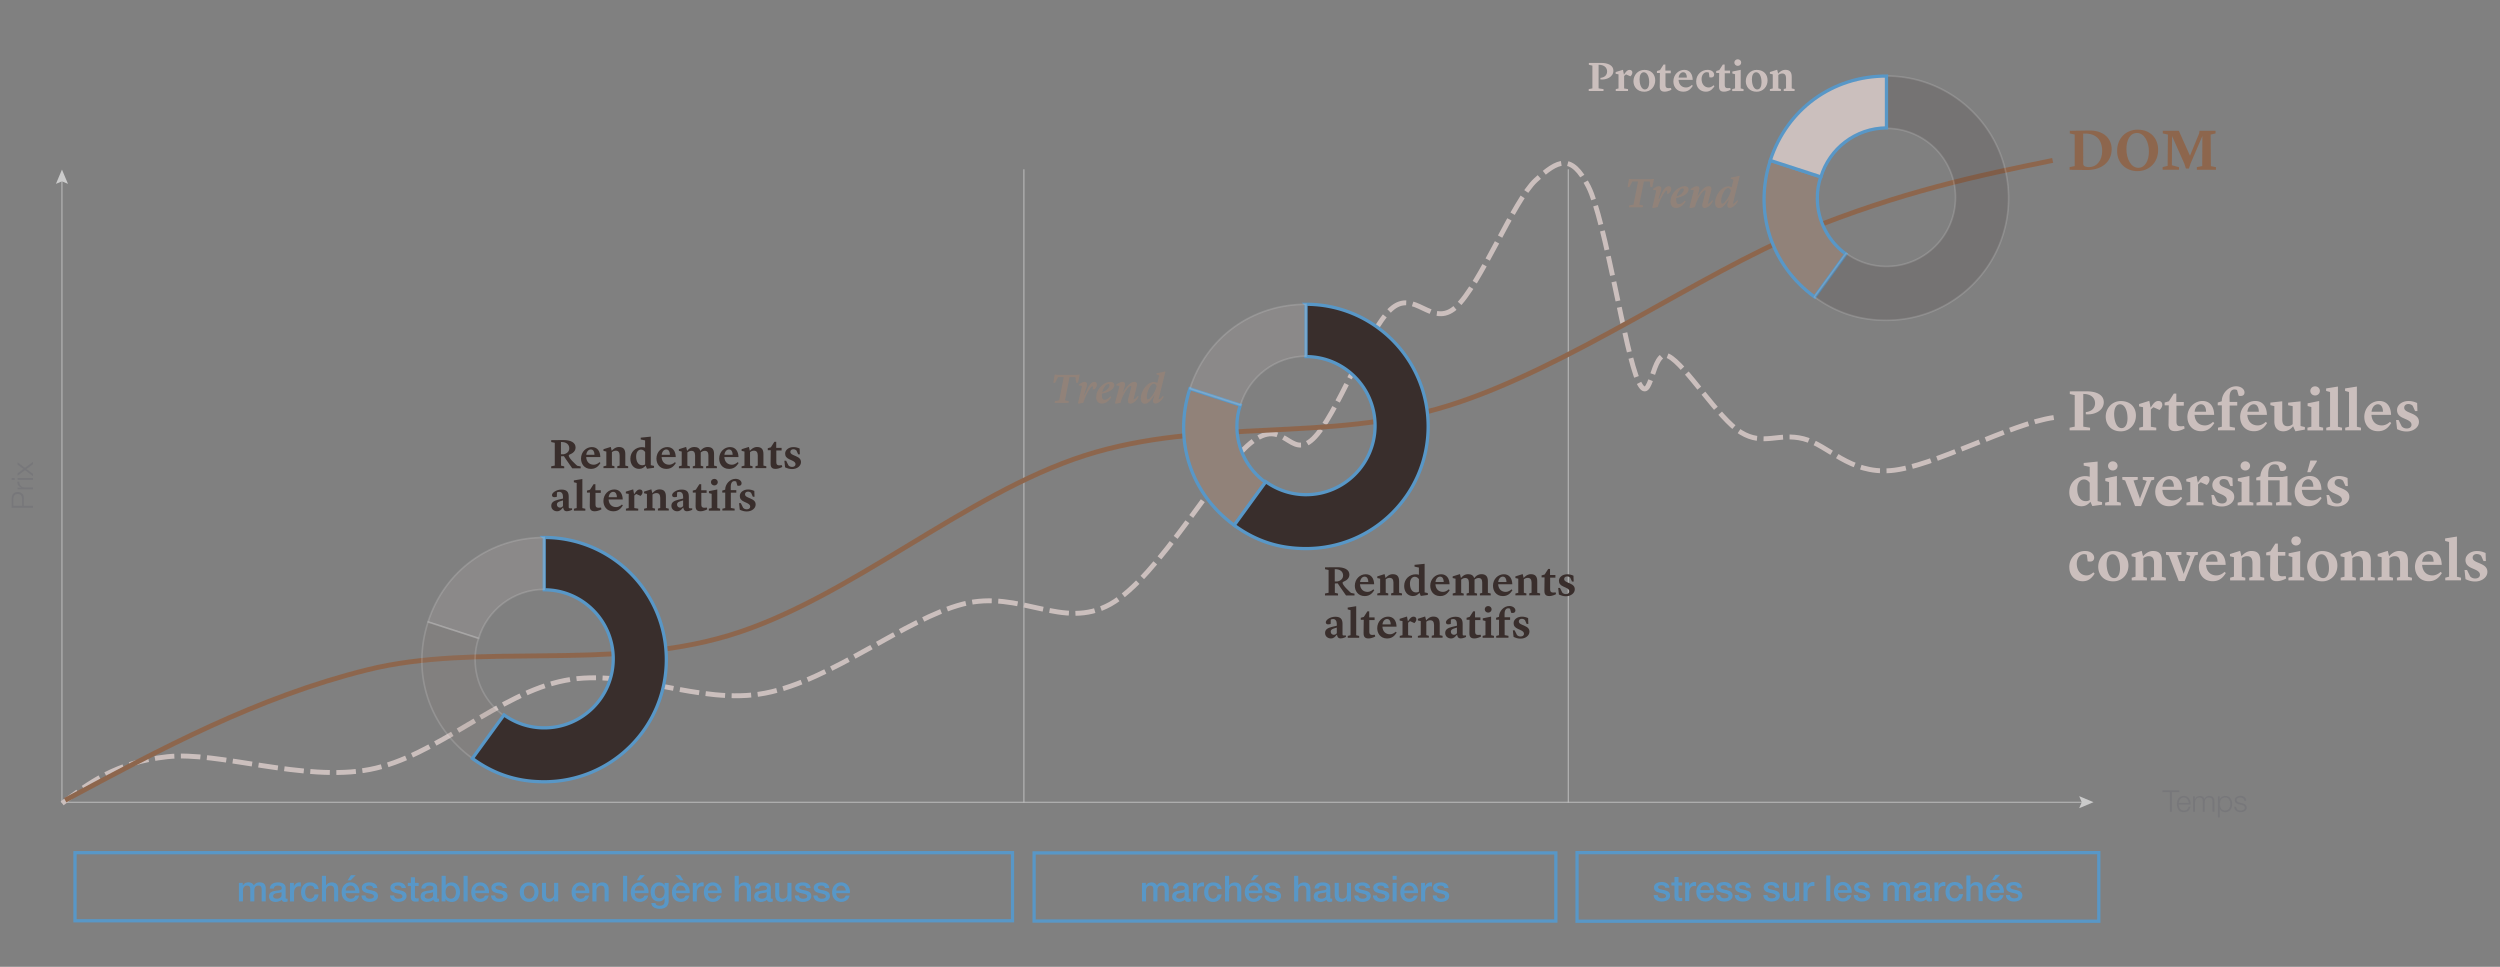 <svg xmlns="http://www.w3.org/2000/svg" id="FR" viewBox="0 0 766.66 296.48"><rect x="0" y="0" width="766.66" height="296.48" fill="#808080" stroke="none"/><defs><style>.cls-1,.cls-3,.cls-4,.cls-7{stroke-miterlimit:10}.cls-1,.cls-8{fill:#392e2c}.cls-1,.cls-3,.cls-7{stroke:#5897c7}.cls-9{fill:#77777a}.cls-10,.cls-7{fill:#918279}.cls-4{opacity:.15;stroke:#fff;stroke-width:.5px}.cls-12,.cls-3{fill:none}.cls-14,.cls-4{fill:#cbbfbd}.cls-12{stroke:#cbcbcb;stroke-linecap:round;stroke-linejoin:bevel;stroke-width:.25px}.cls-15{fill:#cbcbcb}.cls-16{fill:#5897c7}.cls-17{fill:#8d664d}</style></defs><g id="Desktop_copy_2" data-name="Desktop copy 2"><g id="Axes_copy_2" data-name="Axes copy 2"><g><path d="M73.25 270.75h1.19v.79h.03c.37-.56.85-.95 1.75-.95.69 0 1.34.3 1.59.95.42-.58.96-.95 1.78-.95 1.2 0 1.9.53 1.9 1.91v3.93h-1.25v-3.32c0-.9-.05-1.53-1.03-1.53-.85 0-1.21.56-1.21 1.52v3.33h-1.25v-3.65c0-.78-.24-1.2-1-1.2-.65 0-1.24.53-1.24 1.47v3.38h-1.25v-5.69ZM87.58 275.17c0 .31.07.43.3.43.08 0 .18 0 .31-.02v.87c-.19.07-.58.14-.79.14-.51 0-.87-.18-.97-.69-.5.48-1.3.69-1.97.69-1.02 0-1.95-.55-1.95-1.66 0-1.42 1.13-1.65 2.19-1.77.9-.17 1.71-.07 1.71-.8 0-.65-.67-.77-1.18-.77-.7 0-1.2.29-1.25.9h-1.25c.09-1.46 1.33-1.89 2.58-1.89 1.11 0 2.28.45 2.28 1.65v2.93Zm-1.25-1.59c-.39.25-.99.24-1.54.34-.54.09-1.02.29-1.02.95 0 .56.71.73 1.16.73.55 0 1.41-.29 1.41-1.08v-.94ZM88.93 270.75h1.18v1.1h.02c.14-.6.89-1.25 1.66-1.25.29 0 .36.02.47.03v1.21c-.18-.02-.36-.05-.54-.05-.86 0-1.54.69-1.54 1.95v2.71h-1.25v-5.69ZM96.45 272.65c-.1-.69-.61-1.07-1.3-1.07-.65 0-1.56.34-1.56 2.07 0 .95.42 1.95 1.51 1.95.73 0 1.23-.48 1.35-1.3h1.25c-.23 1.47-1.14 2.29-2.61 2.29-1.78 0-2.76-1.27-2.76-2.94s.94-3.06 2.81-3.06c1.32 0 2.44.66 2.56 2.06h-1.25ZM98.72 268.58h1.25v2.92h.02c.31-.52.96-.9 1.71-.9 1.23 0 2.01.66 2.01 1.94v3.91h-1.25v-3.58c-.02-.89-.37-1.28-1.11-1.28-.84 0-1.38.66-1.38 1.5v3.36h-1.25v-7.86ZM106.01 273.91c0 .89.48 1.68 1.53 1.68.73 0 1.17-.32 1.39-.95h1.19c-.28 1.24-1.33 1.94-2.57 1.94-1.78 0-2.78-1.24-2.78-2.99 0-1.62 1.06-3 2.75-3 1.79 0 2.89 1.62 2.68 3.32h-4.18Zm2.93-.82c-.04-.79-.58-1.51-1.43-1.51s-1.46.66-1.5 1.51h2.93Zm-1.34-4.7h1.49l-1.56 1.57h-.91l.99-1.57ZM112.1 274.61c.07.73.62.99 1.29.99.47 0 1.3-.1 1.26-.75-.03-.66-.95-.74-1.86-.95-.92-.2-1.83-.53-1.83-1.68 0-1.24 1.34-1.63 2.38-1.63 1.17 0 2.22.48 2.38 1.75h-1.31c-.11-.59-.61-.76-1.16-.76-.36 0-1.03.09-1.03.58 0 .62.92.7 1.85.91.91.21 1.84.54 1.84 1.66 0 1.35-1.36 1.85-2.54 1.85-1.43 0-2.5-.64-2.52-1.98h1.25ZM120.86 274.61c.07.73.62.99 1.29.99.47 0 1.3-.1 1.26-.75-.03-.66-.95-.74-1.86-.95-.92-.2-1.83-.53-1.83-1.68 0-1.24 1.34-1.63 2.38-1.63 1.17 0 2.22.48 2.38 1.75h-1.31c-.11-.59-.61-.76-1.16-.76-.36 0-1.03.09-1.03.58 0 .62.92.7 1.85.91.91.21 1.84.54 1.84 1.66 0 1.35-1.36 1.85-2.54 1.85-1.43 0-2.5-.64-2.52-1.98h1.25ZM125.05 270.75h.95v-1.71h1.25v1.71h1.13v.93h-1.13v3.04c0 .52.04.78.61.78.18 0 .35 0 .53-.04v.97c-.28.02-.54.07-.81.07-1.31 0-1.55-.51-1.57-1.45v-3.36h-.95v-.93ZM134.05 275.17c0 .31.07.43.3.43.08 0 .18 0 .31-.02v.87c-.19.07-.58.14-.79.14-.51 0-.87-.18-.97-.69-.5.48-1.3.69-1.97.69-1.02 0-1.95-.55-1.95-1.66 0-1.42 1.13-1.65 2.19-1.77.9-.17 1.71-.07 1.71-.8 0-.65-.67-.77-1.18-.77-.7 0-1.2.29-1.25.9h-1.25c.09-1.46 1.33-1.89 2.58-1.89 1.11 0 2.28.45 2.28 1.65v2.93Zm-1.25-1.59c-.39.25-.99.24-1.54.34-.54.09-1.02.29-1.02.95 0 .56.71.73 1.16.73.55 0 1.41-.29 1.41-1.08v-.94ZM135.44 268.58h1.25v2.9h.02c.34-.55 1.06-.89 1.69-.89 1.79 0 2.66 1.36 2.66 3.03 0 1.53-.77 2.97-2.45 2.97-.77 0-1.59-.19-1.97-.94h-.02v.78h-1.19v-7.86Zm2.8 3c-1.06 0-1.59.8-1.59 2.01 0 1.14.58 2 1.59 2 1.14 0 1.57-1.01 1.57-2s-.54-2.01-1.57-2.01ZM142.16 268.58h1.25v7.86h-1.25v-7.86ZM145.76 273.91c0 .89.48 1.68 1.53 1.68.73 0 1.17-.32 1.39-.95h1.19c-.28 1.24-1.33 1.94-2.58 1.94-1.78 0-2.78-1.24-2.78-2.99 0-1.62 1.06-3 2.75-3 1.79 0 2.89 1.62 2.68 3.32h-4.18Zm2.92-.82c-.04-.79-.58-1.51-1.43-1.51s-1.46.66-1.5 1.51h2.93ZM151.84 274.61c.07.73.62.99 1.29.99.47 0 1.3-.1 1.26-.75-.03-.66-.95-.74-1.86-.95-.92-.2-1.83-.53-1.83-1.68 0-1.24 1.34-1.63 2.38-1.63 1.17 0 2.22.48 2.38 1.75h-1.31c-.11-.59-.61-.76-1.16-.76-.36 0-1.03.09-1.03.58 0 .62.92.7 1.85.91.91.21 1.84.54 1.84 1.66 0 1.35-1.36 1.85-2.54 1.85-1.43 0-2.5-.64-2.52-1.98h1.25ZM159.4 273.58c0-1.74 1.04-2.99 2.87-2.99s2.87 1.25 2.87 2.99-1.04 3-2.87 3-2.87-1.25-2.87-3Zm4.49 0c0-.98-.5-2-1.62-2s-1.62 1.02-1.62 2 .5 2.01 1.62 2.01 1.62-1.02 1.62-2.01ZM171.18 276.43h-1.23v-.79h-.02c-.31.57-.99.95-1.62.95-1.49 0-2.12-.75-2.12-2.23v-3.61h1.25v3.49c0 1 .41 1.36 1.09 1.36 1.04 0 1.4-.67 1.4-1.55v-3.3h1.25v5.69ZM176.53 273.91c0 .89.48 1.68 1.53 1.68.73 0 1.17-.32 1.39-.95h1.19c-.28 1.24-1.33 1.94-2.57 1.94-1.78 0-2.78-1.24-2.78-2.99 0-1.62 1.06-3 2.75-3 1.79 0 2.89 1.62 2.68 3.32h-4.18Zm2.93-.82c-.04-.79-.58-1.51-1.43-1.51s-1.46.66-1.5 1.51h2.93ZM181.67 270.75h1.19v.84l.02.02a2.02 2.02 0 0 1 1.77-1.01c1.23 0 2.01.66 2.01 1.94v3.91h-1.25v-3.58c-.02-.89-.37-1.28-1.11-1.28-.84 0-1.38.66-1.38 1.5v3.36h-1.25v-5.69ZM191.08 268.58h1.25v7.86h-1.25v-7.86ZM194.67 273.91c0 .89.48 1.68 1.53 1.68.73 0 1.17-.32 1.39-.95h1.19c-.28 1.24-1.33 1.94-2.57 1.94-1.78 0-2.78-1.24-2.78-2.99 0-1.62 1.06-3 2.75-3 1.79 0 2.89 1.62 2.68 3.32h-4.18Zm2.93-.82c-.04-.79-.58-1.51-1.43-1.51s-1.46.66-1.5 1.51h2.93Zm-1.34-4.7h1.49l-1.56 1.57h-.91l.99-1.57ZM205.07 276.14c0 1.71-1 2.55-2.79 2.55-1.14 0-2.43-.44-2.54-1.77h1.25c.15.71.73.84 1.36.84 1.01 0 1.46-.52 1.46-1.45v-.87h-.02c-.35.63-1 1-1.71 1-1.8 0-2.55-1.36-2.55-2.99 0-1.53.96-2.85 2.57-2.85.72 0 1.36.3 1.68.94h.02v-.78h1.25v5.39Zm-1.26-2.68c0-.98-.44-1.88-1.53-1.88s-1.5 1.03-1.5 1.98.45 1.88 1.5 1.88c1.11 0 1.53-1.01 1.53-1.98ZM207.31 273.91c0 .89.48 1.68 1.53 1.68.73 0 1.17-.32 1.39-.95h1.19c-.28 1.24-1.33 1.94-2.57 1.94-1.78 0-2.78-1.24-2.78-2.99 0-1.62 1.06-3 2.75-3 1.79 0 2.89 1.62 2.68 3.32h-4.18Zm1.26-5.52 1 1.57h-.91l-1.56-1.57h1.47Zm1.67 4.7c-.04-.79-.58-1.51-1.43-1.51s-1.46.66-1.5 1.51h2.93ZM212.45 270.75h1.18v1.1h.02c.14-.6.89-1.25 1.66-1.25.29 0 .36.02.47.03v1.21c-.18-.02-.36-.05-.54-.05-.86 0-1.54.69-1.54 1.95v2.71h-1.25v-5.69ZM217.1 273.91c0 .89.48 1.68 1.53 1.68.73 0 1.17-.32 1.39-.95h1.19c-.28 1.24-1.33 1.94-2.57 1.94-1.78 0-2.78-1.24-2.78-2.99 0-1.62 1.06-3 2.75-3 1.79 0 2.89 1.62 2.68 3.32h-4.18Zm2.93-.82c-.04-.79-.58-1.51-1.43-1.51s-1.46.66-1.5 1.51h2.93ZM225.3 268.58h1.25v2.92h.02c.31-.52.96-.9 1.71-.9 1.23 0 2.01.66 2.01 1.94v3.91h-1.25v-3.58c-.02-.89-.37-1.28-1.11-1.28-.84 0-1.38.66-1.38 1.5v3.36h-1.25v-7.86ZM236.37 275.17c0 .31.07.43.3.43.08 0 .18 0 .31-.02v.87c-.19.07-.58.14-.79.14-.51 0-.87-.18-.97-.69-.5.48-1.3.69-1.97.69-1.02 0-1.95-.55-1.95-1.66 0-1.42 1.13-1.65 2.19-1.77.9-.17 1.71-.07 1.71-.8 0-.65-.67-.77-1.18-.77-.7 0-1.2.29-1.25.9h-1.25c.09-1.46 1.33-1.89 2.58-1.89 1.11 0 2.28.45 2.28 1.65v2.93Zm-1.25-1.59c-.39.25-.99.24-1.54.34-.54.09-1.02.29-1.02.95 0 .56.71.73 1.16.73.55 0 1.41-.29 1.41-1.08v-.94ZM242.72 276.43h-1.23v-.79h-.02c-.31.57-.99.95-1.62.95-1.49 0-2.12-.75-2.12-2.23v-3.61h1.25v3.49c0 1 .41 1.36 1.09 1.36 1.04 0 1.4-.67 1.4-1.55v-3.3h1.25v5.69ZM244.99 274.61c.07.73.62.99 1.29.99.47 0 1.3-.1 1.26-.75-.03-.66-.95-.74-1.86-.95-.92-.2-1.83-.53-1.83-1.68 0-1.24 1.34-1.63 2.38-1.63 1.17 0 2.22.48 2.38 1.75h-1.31c-.11-.59-.61-.76-1.16-.76-.36 0-1.03.09-1.03.58 0 .62.92.7 1.85.91.91.21 1.84.54 1.84 1.66 0 1.35-1.36 1.85-2.54 1.85-1.43 0-2.5-.64-2.52-1.98h1.25ZM250.7 274.61c.07.73.62.99 1.29.99.47 0 1.3-.1 1.26-.75-.03-.66-.95-.74-1.86-.95-.92-.2-1.83-.53-1.83-1.68 0-1.24 1.34-1.63 2.38-1.63 1.17 0 2.22.48 2.38 1.75h-1.31c-.11-.59-.61-.76-1.16-.76-.36 0-1.03.09-1.03.58 0 .62.92.7 1.85.91.91.21 1.84.54 1.84 1.66 0 1.35-1.36 1.85-2.54 1.85-1.43 0-2.5-.64-2.52-1.98h1.25ZM256.44 273.91c0 .89.48 1.68 1.53 1.68.73 0 1.17-.32 1.39-.95h1.19c-.28 1.24-1.33 1.94-2.58 1.94-1.78 0-2.78-1.24-2.78-2.99 0-1.62 1.06-3 2.75-3 1.79 0 2.89 1.62 2.68 3.32h-4.18Zm2.92-.82c-.04-.79-.58-1.51-1.43-1.51s-1.46.66-1.5 1.51h2.93Z" class="cls-16"/></g><g><path d="M3.58 155.71v-2.9c0-1.17.69-1.94 1.87-1.94s1.87.77 1.87 1.94v2.28h2.8v.62H3.58Zm3.2-.62v-2.14c0-.86-.44-1.46-1.34-1.46s-1.34.59-1.34 1.46v2.14h2.67ZM5.39 150.06v-.53H6.5v-.02c-.76-.29-1.21-.93-1.17-1.79h.58c-.05 1.04.71 1.76 1.69 1.76h2.52v.58H5.4ZM3.58 147.17v-.58h.92v.58h-.92Zm1.81 0v-.58h4.72v.58H5.39ZM7.66 144.19l-2.27 1.69v-.72l1.79-1.35-1.79-1.32v-.72l2.26 1.7 2.46-1.84v.73l-1.99 1.48 1.99 1.46v.71l-2.45-1.83Z" class="cls-9"/></g><g><path d="M19 54.98V246" class="cls-12"/><path d="M17.15 56.39 19 55.6l1.85.79L19 52l-1.85 4.39z" class="cls-15"/></g><g><path d="M639.02 246H19" class="cls-12"/><path d="m637.61 244.15.79 1.85-.79 1.85L642 246l-4.39-1.85z" class="cls-15"/></g><g><path d="M663.14 242.39h5.18v.53h-2.28v6.01h-.62v-6.01h-2.28v-.53ZM668.14 246.72c0 .84.45 1.86 1.56 1.86.84 0 1.3-.5 1.48-1.21h.58c-.25 1.07-.87 1.69-2.06 1.69-1.5 0-2.13-1.15-2.13-2.5 0-1.25.63-2.5 2.13-2.5s2.12 1.33 2.08 2.66h-3.63Zm3.06-.48c-.03-.87-.57-1.68-1.5-1.68s-1.46.82-1.56 1.68h3.06ZM672.55 244.21h.53v.8h.03c.3-.57.8-.93 1.55-.93.62 0 1.18.3 1.35.92.28-.62.88-.92 1.5-.92 1.03 0 1.57.54 1.57 1.66v3.2h-.58v-3.18c0-.78-.29-1.2-1.12-1.2-1 0-1.28.82-1.28 1.7v2.67h-.58v-3.2c0-.64-.26-1.17-.99-1.17-1 0-1.4.75-1.41 1.74v2.64h-.58v-4.72ZM680.17 244.21h.53v.9h.02c.27-.64.92-1.03 1.68-1.03 1.44 0 2.12 1.16 2.12 2.5s-.69 2.5-2.12 2.5c-.71 0-1.39-.36-1.64-1.04h-.02v2.65h-.58v-6.47Zm2.24.34c-1.27 0-1.66.94-1.66 2.01 0 .98.43 2.01 1.66 2.01 1.1 0 1.55-1.04 1.55-2.01s-.45-2.01-1.55-2.01ZM688.25 245.59c-.03-.71-.58-1.03-1.24-1.03-.51 0-1.12.2-1.12.81 0 .51.59.7.98.8l.77.17c.66.1 1.35.49 1.35 1.31 0 1.03-1.02 1.42-1.9 1.42-1.1 0-1.85-.51-1.94-1.67h.58c.05.78.62 1.18 1.39 1.18.54 0 1.29-.24 1.29-.9 0-.55-.51-.73-1.03-.86l-.74-.17c-.75-.2-1.32-.46-1.32-1.26 0-.96.94-1.33 1.78-1.33.94 0 1.69.49 1.73 1.52h-.58Z" class="cls-9"/></g><g><path d="m634.67 51.25 1.57-.32v-9.67l-1.51-.34v-.81l6-.09c4.3-.05 6.84 2.41 6.84 5.71 0 4.02-3.17 6.46-7.71 6.41l-5.19-.07v-.81Zm4.17-.93c.07.83 1.21.94 1.84.92 2.54-.05 3.98-2.29 3.98-4.9 0-4.25-2.74-5.58-5.83-5.38l.02 9.36ZM661.83 45.94c0 4-2.86 6.54-6.34 6.54s-6.25-2.41-6.25-6.18c0-4.03 2.83-6.54 6.3-6.54 3.96 0 6.28 2.7 6.28 6.18Zm-2.84.49c0-3.01-1.46-5.65-3.65-5.65s-3.24 2.23-3.24 4.95c0 3.03 1.39 5.73 3.66 5.73 2.09 0 3.24-2.27 3.24-5.02ZM663.18 51.25l1.55-.38.09-9.61-1.57-.34v-.81h4.92l3.42 7.65 2.81-6.86.11-.79h4.92v.81l-1.5.34.07 9.69 1.55.31v.81h-5.85v-.83l1.64-.31.05-9.24-3.62 8.46-.5 1.53h-.92l-.5-1.51-3.76-8.44-.05 8.95 2.18.59v.79h-5.02v-.81Z" class="cls-17"/></g><g><path d="M642.48 123.64c0-1.46-1.06-2.83-3.62-2.83v10.03l2.09.32v.81h-6.28v-.81l1.57-.32v-9.67l-1.51-.34v-.81l4.84-.02c3.55-.04 5.58 1.19 5.58 3.31 0 2.72-2.99 4-5.51 3.73v-.67c1.69-.16 2.84-1.12 2.84-2.74ZM645.75 127.78c0-2.68 2.02-4.79 4.63-4.79 2.79 0 4.63 1.75 4.63 4.46s-1.96 4.83-4.63 4.83c-3.02 0-4.63-2.09-4.63-4.5Zm4.9 3.51c1.15 0 1.78-1.28 1.78-3.02 0-2.61-.97-4.29-2.3-4.29-1.17 0-1.8 1.26-1.8 3.01 0 1.42.45 4.3 2.32 4.3ZM656.01 131.16l1.19-.31v-5.98l-1.22-.23v-.74l3.03-.94h.11l.38 2.02h.04l.29-.43c.63-.95 1.22-1.58 2.05-1.58s1.22.5 1.22 1.17c0 .76-.63 1.4-.83 1.58l-1.87-.83c-.22.14-.5.38-.81.68v5.31l1.66.27v.81h-5.22v-.81ZM665.01 130.03l.07-5.73h-1.26v-.86l1.3-.38 1.51-2.36h.77v2.58h2.29v1.12h-2.25v4.93c0 1.26.65 1.39 1.31 1.39.5 0 1.04-.07 1.04-.07l.16.74s-1.31.83-2.9.83-2.07-.86-2.05-2.18ZM670.79 127.94c0-3.04 2.27-4.97 4.63-4.97s3.53 1.78 3.58 4.25h-6.01c.14 2.18 1.49 3.24 3.19 3.24 1.48 0 2.47-1.1 2.47-1.1l.41.38c-.45.58-1.42 2.5-4.03 2.5-3.02 0-4.23-2.4-4.23-4.3Zm2.22-1.67h3.51c0-1.17-.43-2.29-1.57-2.29-.97 0-1.78.9-1.94 2.29ZM680.17 131.16l1.19-.31v-6.55h-1.26v-.85l1.24-.4V123c0-2.34 2.05-4.54 4.38-4.54 1.6 0 2.59.95 2.59 1.87 0 .63-.34 1.1-1.21 1.1-.34 0-.58-.07-.58-.07l-.5-1.75a1.9 1.9 0 0 0-.77-.18c-.9 0-1.53.7-1.53 2.43l.02 1.4h2.34v1.1h-2.32v6.48l1.62.31v.81h-5.2v-.81ZM686.97 127.94c0-3.04 2.27-4.97 4.63-4.97s3.53 1.78 3.58 4.25h-6.01c.14 2.18 1.49 3.24 3.19 3.24 1.48 0 2.47-1.1 2.47-1.1l.41.38c-.45.58-1.42 2.5-4.03 2.5-3.02 0-4.23-2.4-4.23-4.3Zm2.22-1.67h3.51c0-1.17-.43-2.29-1.57-2.29-.97 0-1.78.9-1.94 2.29ZM703.21 130.7c-.38.49-1.39 1.57-3.01 1.57-1.46 0-2.74-.86-2.74-3.01v-4.72l-1.22-.29v-.79l3.64-.4v5.62c.02 1.28.49 2.02 1.62 2.02.81 0 1.35-.4 1.58-.63v-5.53l-1.39-.27v-.79l3.8-.4v7.56l1.33.31v.79l-2.9.52-.72-1.57ZM707.6 131.15l1.21-.29v-6.03l-1.15-.31v-.83l3.55-.72v7.89l1.21.29v.83h-4.81v-.83Zm.9-11.27c0-.77.61-1.4 1.46-1.4s1.46.63 1.46 1.4-.63 1.4-1.46 1.4-1.46-.63-1.46-1.4ZM713.38 131.16l1.17-.31v-10.64l-1.21-.32v-.77l3.62-.58v12.33l1.26.29v.81h-4.84v-.81ZM719.19 131.16l1.17-.31v-10.64l-1.21-.32v-.77l3.62-.58v12.33l1.26.29v.81h-4.84v-.81ZM725.04 127.94c0-3.04 2.27-4.97 4.63-4.97s3.53 1.78 3.58 4.25h-6.01c.14 2.18 1.49 3.24 3.19 3.24 1.48 0 2.47-1.1 2.47-1.1l.41.38c-.45.58-1.42 2.5-4.03 2.5-3.03 0-4.23-2.4-4.23-4.3Zm2.22-1.67h3.51c0-1.17-.43-2.29-1.57-2.29-.97 0-1.78.9-1.94 2.29ZM735.1 131.6l-.31-2.81h.76l.97 1.96c.36.38.83.65 1.58.65.83 0 1.42-.45 1.42-1.15 0-.63-.41-1.1-1.57-1.62l-.97-.43c-1.33-.59-1.89-1.33-1.89-2.48 0-1.53 1.53-2.74 3.51-2.74.97 0 1.8.22 2.65.61l.09 2.47h-.72l-.72-1.6c-.23-.25-.68-.56-1.33-.56-.77 0-1.28.45-1.28 1.1 0 .56.29.95 1.33 1.4l.97.41c1.67.72 2.21 1.46 2.21 2.59 0 1.62-1.67 2.92-3.76 2.92-1.17 0-1.95-.27-2.95-.72ZM638.99 141.98l4.27-.43v12.13l1.37.31v.79l-2.99.41-.58-1.31c-.67.72-1.4 1.37-2.75 1.37-2.27 0-3.73-1.84-3.73-4.29 0-3.06 2.36-4.95 4.93-4.95.54 0 .97.09 1.33.2v-3.04l-1.85-.4v-.79Zm1.85 11.37v-5.28c-.29-.43-.86-1.04-1.75-1.04-1.13 0-2.07.99-2.07 2.93 0 2.18.9 3.73 2.65 3.73.49 0 .88-.16 1.17-.34ZM645.56 154.15l1.21-.29v-6.03l-1.15-.31v-.83l3.55-.72v7.89l1.21.29v.83h-4.81v-.83Zm.9-11.27c0-.77.61-1.4 1.46-1.4s1.46.63 1.46 1.4-.63 1.4-1.46 1.4-1.46-.63-1.46-1.4ZM654.75 155.21l-3.04-7.87-.88-.25v-.81h4.74v.83l-1.3.23 1.85 5.24c.04.09.09.4.09.4h.04s.09-.31.13-.4l1.95-5.1-1.22-.38v-.83h3.51v.83l-.92.23-3.13 7.87h-1.8ZM660.93 150.94c0-3.04 2.27-4.97 4.63-4.97s3.53 1.78 3.58 4.25h-6.01c.14 2.18 1.49 3.24 3.19 3.24 1.48 0 2.47-1.1 2.47-1.1l.41.38c-.45.58-1.42 2.5-4.03 2.5-3.02 0-4.23-2.4-4.23-4.3Zm2.21-1.67h3.51c0-1.17-.43-2.29-1.57-2.29-.97 0-1.78.9-1.94 2.29ZM670.49 154.16l1.19-.31v-5.98l-1.22-.23v-.74l3.03-.94h.11l.38 2.02h.04l.29-.43c.63-.95 1.22-1.58 2.05-1.58s1.22.5 1.22 1.17c0 .76-.63 1.4-.83 1.58l-1.87-.83c-.22.14-.5.38-.81.68v5.31l1.66.27v.81h-5.22v-.81ZM678.46 154.6l-.31-2.81h.76l.97 1.96c.36.38.83.65 1.58.65.83 0 1.42-.45 1.42-1.15 0-.63-.41-1.1-1.57-1.62l-.97-.43c-1.33-.59-1.89-1.33-1.89-2.48 0-1.53 1.53-2.74 3.51-2.74.97 0 1.8.22 2.65.61l.09 2.47h-.72l-.72-1.6c-.23-.25-.68-.56-1.33-.56-.77 0-1.28.45-1.28 1.1 0 .56.29.95 1.33 1.4l.97.41c1.67.72 2.21 1.46 2.21 2.59 0 1.62-1.67 2.92-3.76 2.92-1.17 0-1.94-.27-2.95-.72ZM686.2 154.15l1.21-.29v-6.03l-1.15-.31v-.83l3.55-.72v7.89l1.21.29v.83h-4.81v-.83Zm.9-11.27c0-.77.61-1.4 1.46-1.4s1.46.63 1.46 1.4-.63 1.4-1.46 1.4-1.46-.63-1.46-1.4ZM697.97 154.15l1.12-.29v-6.55h-3.53v6.55l1.26.29v.83h-4.84v-.83l1.19-.29v-6.55h-1.26v-.85l1.26-.4c.25-2.99 2.59-4.57 4.9-4.57 1.98 0 3.03.94 3.03 1.87 0 .65-.45 1.08-1.22 1.08-.34 0-.59-.07-.59-.07l-.58-1.58c-.18-.18-.61-.4-1.15-.4-1.12 0-1.98.63-1.98 3.08v.81h4.34l1.57-.31v7.89l1.22.29v.83h-4.72v-.83ZM703.7 150.94c0-3.04 2.27-4.97 4.63-4.97s3.53 1.78 3.58 4.25h-6.01c.14 2.18 1.49 3.24 3.19 3.24 1.48 0 2.47-1.1 2.47-1.1l.41.38c-.45.58-1.42 2.5-4.03 2.5-3.03 0-4.23-2.4-4.23-4.3Zm2.21-1.67h3.51c0-1.17-.43-2.29-1.57-2.29-.97 0-1.78.9-1.94 2.29Zm4.57-8.05v.32l-1.95 3.26h-.97l.95-3.58h1.96ZM713.76 154.6l-.31-2.81h.76l.97 1.96c.36.38.83.65 1.58.65.83 0 1.42-.45 1.42-1.15 0-.63-.41-1.1-1.57-1.62l-.97-.43c-1.33-.59-1.89-1.33-1.89-2.48 0-1.53 1.53-2.74 3.51-2.74.97 0 1.8.22 2.65.61l.09 2.47h-.72l-.72-1.6c-.23-.25-.68-.56-1.33-.56-.77 0-1.28.45-1.28 1.1 0 .56.29.95 1.33 1.4l.97.41c1.67.72 2.21 1.46 2.21 2.59 0 1.62-1.67 2.92-3.76 2.92-1.17 0-1.95-.27-2.95-.72ZM634.58 173.94c0-3.1 2.41-4.97 4.84-4.97 1.71 0 2.79.97 2.79 2.05 0 .72-.45 1.19-1.24 1.19-.41 0-.76-.07-.76-.07l-.25-2s-.38-.2-.86-.2c-1.42 0-2.23 1.48-2.23 2.9 0 2.27 1.33 3.62 3.01 3.62 1.21 0 2.07-.95 2.07-.95l.4.4c-.56.81-1.51 2.34-3.64 2.34-2.41 0-4.12-1.73-4.12-4.3ZM643.45 173.78c0-2.68 2.02-4.79 4.63-4.79 2.79 0 4.63 1.75 4.63 4.46s-1.96 4.83-4.63 4.83c-3.03 0-4.63-2.09-4.63-4.5Zm4.9 3.51c1.15 0 1.78-1.28 1.78-3.02 0-2.61-.97-4.29-2.3-4.29-1.17 0-1.8 1.26-1.8 3.01 0 1.42.45 4.3 2.32 4.3ZM653.71 177.16l1.19-.31v-5.98l-1.22-.27v-.7l3.02-.95h.09l.4 1.62h.02c.43-.5 1.53-1.6 3.01-1.6 1.84 0 2.75.86 2.75 3.03v4.88l1.22.29v.81h-4.61v-.83l.99-.27v-4.36c-.04-1.28-.5-1.98-1.67-1.96-.72 0-1.33.38-1.6.59v5.73l1.08.29v.81h-4.66v-.81ZM668.15 178.21l-3.04-7.87-.88-.25v-.81h4.74v.83l-1.3.23 1.85 5.24c.04.09.09.4.09.4h.04s.09-.31.13-.4l1.94-5.1-1.22-.38v-.83h3.51v.83l-.92.23-3.13 7.87h-1.8ZM674.32 173.94c0-3.04 2.27-4.97 4.63-4.97s3.53 1.78 3.58 4.25h-6.01c.14 2.18 1.49 3.24 3.19 3.24 1.48 0 2.47-1.1 2.47-1.1l.41.38c-.45.58-1.42 2.5-4.03 2.5-3.02 0-4.23-2.4-4.23-4.3Zm2.21-1.67h3.51c0-1.17-.43-2.29-1.57-2.29-.97 0-1.78.9-1.94 2.29ZM683.88 177.16l1.19-.31v-5.98l-1.22-.27v-.7l3.03-.95h.09l.4 1.62h.02c.43-.5 1.53-1.6 3.01-1.6 1.84 0 2.75.86 2.75 3.03v4.88l1.22.29v.81h-4.61v-.83l.99-.27v-4.36c-.04-1.28-.5-1.98-1.67-1.96-.72 0-1.33.38-1.6.59v5.73l1.08.29v.81h-4.66v-.81ZM696.15 176.03l.07-5.73h-1.26v-.86l1.3-.38 1.51-2.36h.77v2.58h2.29v1.12h-2.25v4.93c0 1.26.65 1.39 1.31 1.39.5 0 1.04-.07 1.04-.07l.16.74s-1.31.83-2.9.83-2.07-.86-2.05-2.18ZM701.77 177.15l1.21-.29v-6.03l-1.15-.31v-.83l3.55-.72v7.89l1.21.29v.83h-4.81v-.83Zm.9-11.27c0-.77.61-1.4 1.46-1.4s1.46.63 1.46 1.4-.63 1.4-1.46 1.4-1.46-.63-1.46-1.4ZM707.53 173.78c0-2.68 2.02-4.79 4.63-4.79 2.79 0 4.63 1.75 4.63 4.46s-1.96 4.83-4.63 4.83c-3.03 0-4.63-2.09-4.63-4.5Zm4.9 3.51c1.15 0 1.78-1.28 1.78-3.02 0-2.61-.97-4.29-2.3-4.29-1.17 0-1.8 1.26-1.8 3.01 0 1.42.45 4.3 2.32 4.3ZM717.79 177.16l1.19-.31v-5.98l-1.22-.27v-.7l3.02-.95h.09l.4 1.62h.02c.43-.5 1.53-1.6 3.01-1.6 1.84 0 2.75.86 2.75 3.03v4.88l1.22.29v.81h-4.61v-.83l.99-.27v-4.36c-.04-1.28-.5-1.98-1.67-1.96-.72 0-1.33.38-1.6.59v5.73l1.08.29v.81h-4.66v-.81ZM729.17 177.16l1.19-.31v-5.98l-1.22-.27v-.7l3.02-.95h.09l.4 1.62h.02c.43-.5 1.53-1.6 3.01-1.6 1.84 0 2.75.86 2.75 3.03v4.88l1.22.29v.81h-4.61v-.83l.99-.27v-4.36c-.04-1.28-.5-1.98-1.67-1.96-.72 0-1.33.38-1.6.59v5.73l1.08.29v.81h-4.66v-.81ZM740.58 173.94c0-3.04 2.27-4.97 4.63-4.97s3.53 1.78 3.58 4.25h-6.01c.14 2.18 1.49 3.24 3.19 3.24 1.48 0 2.47-1.1 2.47-1.1l.41.38c-.45.58-1.42 2.5-4.03 2.5-3.02 0-4.23-2.4-4.23-4.3Zm2.21-1.67h3.51c0-1.17-.43-2.29-1.57-2.29-.97 0-1.78.9-1.94 2.29ZM749.87 177.16l1.17-.31v-10.64l-1.21-.32v-.77l3.62-.58v12.33l1.26.29v.81h-4.84v-.81ZM756.09 177.6l-.31-2.81h.76l.97 1.96c.36.38.83.65 1.58.65.83 0 1.42-.45 1.42-1.15 0-.63-.41-1.1-1.57-1.62l-.97-.43c-1.33-.59-1.89-1.33-1.89-2.48 0-1.53 1.53-2.74 3.51-2.74.97 0 1.8.22 2.65.61l.09 2.47h-.72l-.72-1.6c-.23-.25-.68-.56-1.33-.56-.77 0-1.28.45-1.28 1.1 0 .56.29.95 1.33 1.4l.97.41c1.67.72 2.21 1.46 2.21 2.59 0 1.62-1.67 2.92-3.76 2.92-1.17 0-1.95-.27-2.95-.72Z" class="cls-14"/></g><path d="M314 52v194M480.91 52v194" class="cls-12"/><g><path d="M350.19 270.75h1.19v.79h.03c.37-.56.85-.95 1.75-.95.69 0 1.34.3 1.59.95.42-.58.96-.95 1.78-.95 1.2 0 1.9.53 1.9 1.91v3.93h-1.25v-3.32c0-.9-.05-1.53-1.03-1.53-.85 0-1.21.56-1.21 1.52v3.33h-1.25v-3.65c0-.78-.24-1.2-1-1.2-.65 0-1.24.53-1.24 1.47v3.38h-1.25v-5.69ZM364.53 275.17c0 .31.07.43.3.43.08 0 .18 0 .31-.02v.87c-.19.07-.58.14-.79.14-.51 0-.87-.18-.97-.69-.5.48-1.3.69-1.97.69-1.02 0-1.95-.55-1.95-1.66 0-1.42 1.13-1.65 2.19-1.77.9-.17 1.71-.07 1.71-.8 0-.65-.67-.77-1.18-.77-.7 0-1.2.29-1.25.9h-1.25c.09-1.46 1.33-1.89 2.58-1.89 1.11 0 2.28.45 2.28 1.65v2.93Zm-1.26-1.59c-.39.25-.99.24-1.54.34-.54.09-1.02.29-1.02.95 0 .56.71.73 1.16.73.55 0 1.41-.29 1.41-1.08v-.94ZM365.88 270.75h1.18v1.1h.02c.14-.6.89-1.25 1.66-1.25.29 0 .36.02.47.03v1.21c-.18-.02-.36-.05-.54-.05-.86 0-1.54.69-1.54 1.95v2.71h-1.25v-5.69ZM373.39 272.65c-.1-.69-.61-1.07-1.3-1.07-.65 0-1.56.34-1.56 2.07 0 .95.42 1.95 1.51 1.95.73 0 1.23-.48 1.35-1.3h1.25c-.23 1.47-1.14 2.29-2.61 2.29-1.78 0-2.76-1.27-2.76-2.94s.94-3.06 2.81-3.06c1.32 0 2.44.66 2.56 2.06h-1.25ZM375.67 268.58h1.25v2.92h.02c.31-.52.96-.9 1.71-.9 1.23 0 2.01.66 2.01 1.94v3.91h-1.25v-3.58c-.02-.89-.37-1.28-1.11-1.28-.84 0-1.38.66-1.38 1.5v3.36h-1.25v-7.86ZM382.96 273.91c0 .89.48 1.68 1.53 1.68.73 0 1.17-.32 1.39-.95h1.19c-.28 1.24-1.33 1.94-2.57 1.94-1.78 0-2.78-1.24-2.78-2.99 0-1.62 1.06-3 2.75-3 1.79 0 2.89 1.62 2.68 3.32h-4.18Zm2.93-.82c-.04-.79-.58-1.51-1.43-1.51s-1.46.66-1.5 1.51h2.93Zm-1.34-4.7h1.49l-1.56 1.57h-.91l.99-1.57ZM389.05 274.61c.07.73.62.99 1.29.99.47 0 1.3-.1 1.26-.75-.03-.66-.95-.74-1.86-.95-.92-.2-1.83-.53-1.83-1.68 0-1.24 1.34-1.63 2.38-1.63 1.17 0 2.22.48 2.38 1.75h-1.31c-.11-.59-.61-.76-1.16-.76-.36 0-1.03.09-1.03.58 0 .62.92.7 1.85.91.91.21 1.84.54 1.84 1.66 0 1.35-1.36 1.85-2.54 1.85-1.43 0-2.5-.64-2.52-1.98h1.25ZM396.87 268.58h1.25v2.92h.02c.31-.52.96-.9 1.71-.9 1.23 0 2.01.66 2.01 1.94v3.91h-1.25v-3.58c-.02-.89-.37-1.28-1.11-1.28-.84 0-1.38.66-1.38 1.5v3.36h-1.25v-7.86ZM407.94 275.17c0 .31.07.43.3.43.08 0 .18 0 .31-.02v.87c-.19.07-.58.14-.79.14-.51 0-.87-.18-.97-.69-.5.48-1.3.69-1.97.69-1.02 0-1.95-.55-1.95-1.66 0-1.42 1.13-1.65 2.19-1.77.9-.17 1.71-.07 1.71-.8 0-.65-.67-.77-1.18-.77-.7 0-1.2.29-1.25.9h-1.25c.09-1.46 1.33-1.89 2.58-1.89 1.11 0 2.28.45 2.28 1.65v2.93Zm-1.25-1.59c-.39.25-.99.24-1.54.34-.54.09-1.02.29-1.02.95 0 .56.71.73 1.16.73.55 0 1.41-.29 1.41-1.08v-.94ZM414.29 276.43h-1.23v-.79h-.02c-.31.57-.99.95-1.62.95-1.49 0-2.12-.75-2.12-2.23v-3.61h1.25v3.49c0 1 .41 1.36 1.09 1.36 1.04 0 1.4-.67 1.4-1.55v-3.3h1.25v5.69ZM416.56 274.61c.07.73.62.99 1.29.99.47 0 1.3-.1 1.26-.75-.03-.66-.95-.74-1.86-.95-.92-.2-1.83-.53-1.83-1.68 0-1.24 1.34-1.63 2.38-1.63 1.17 0 2.22.48 2.38 1.75h-1.31c-.11-.59-.61-.76-1.16-.76-.36 0-1.03.09-1.03.58 0 .62.92.7 1.85.91.91.21 1.84.54 1.84 1.66 0 1.35-1.36 1.85-2.54 1.85-1.43 0-2.5-.64-2.52-1.98h1.25ZM422.27 274.61c.07.73.62.99 1.29.99.47 0 1.3-.1 1.26-.75-.03-.66-.95-.74-1.86-.95-.92-.2-1.83-.53-1.83-1.68 0-1.24 1.34-1.63 2.38-1.63 1.17 0 2.22.48 2.38 1.75h-1.31c-.11-.59-.61-.76-1.16-.76-.36 0-1.03.09-1.03.58 0 .62.92.7 1.85.91.91.21 1.84.54 1.84 1.66 0 1.35-1.36 1.85-2.54 1.85-1.43 0-2.5-.64-2.52-1.98h1.25ZM427.06 268.58h1.25v1.19h-1.25v-1.19Zm0 2.17h1.25v5.69h-1.25v-5.69ZM430.66 273.91c0 .89.48 1.68 1.53 1.68.73 0 1.17-.32 1.39-.95h1.19c-.28 1.24-1.33 1.94-2.57 1.94-1.78 0-2.78-1.24-2.78-2.99 0-1.62 1.06-3 2.75-3 1.79 0 2.89 1.62 2.68 3.32h-4.18Zm2.92-.82c-.04-.79-.58-1.51-1.43-1.51s-1.46.66-1.5 1.51h2.93ZM435.8 270.75h1.18v1.1h.02c.14-.6.89-1.25 1.66-1.25.29 0 .36.02.47.03v1.21c-.18-.02-.36-.05-.54-.05-.86 0-1.54.69-1.54 1.95v2.71h-1.25v-5.69ZM440.61 274.61c.07.73.62.99 1.29.99.47 0 1.3-.1 1.26-.75-.03-.66-.95-.74-1.86-.95-.92-.2-1.83-.53-1.83-1.68 0-1.24 1.34-1.63 2.38-1.63 1.17 0 2.22.48 2.38 1.75h-1.31c-.11-.59-.61-.76-1.16-.76-.36 0-1.03.09-1.03.58 0 .62.92.7 1.85.91.91.21 1.84.54 1.84 1.66 0 1.35-1.36 1.85-2.54 1.85-1.43 0-2.5-.64-2.52-1.98h1.25Z" class="cls-16"/></g><g><path d="M508.36 274.5c.07.73.62.99 1.29.99.47 0 1.3-.1 1.26-.75-.03-.66-.95-.74-1.86-.95-.92-.2-1.83-.53-1.83-1.68 0-1.24 1.34-1.63 2.38-1.63 1.17 0 2.22.48 2.38 1.75h-1.31c-.11-.59-.61-.76-1.16-.76-.36 0-1.03.09-1.03.58 0 .62.92.7 1.85.91.91.21 1.84.54 1.84 1.66 0 1.35-1.36 1.85-2.54 1.85-1.43 0-2.5-.64-2.52-1.98h1.25ZM512.55 270.63h.95v-1.71h1.25v1.71h1.13v.93h-1.13v3.04c0 .52.04.78.61.78.18 0 .35 0 .53-.04v.97c-.28.02-.54.07-.81.07-1.31 0-1.55-.51-1.57-1.45v-3.36h-.95v-.93ZM516.79 270.63h1.18v1.1h.02c.14-.6.89-1.25 1.66-1.25.29 0 .36.02.47.03v1.21c-.18-.02-.36-.05-.54-.05-.86 0-1.54.69-1.54 1.95v2.71h-1.25v-5.69ZM521.44 273.8c0 .89.48 1.68 1.53 1.68.73 0 1.17-.32 1.39-.95h1.19c-.28 1.24-1.33 1.94-2.57 1.94-1.78 0-2.78-1.24-2.78-2.99 0-1.62 1.06-3 2.75-3 1.79 0 2.89 1.62 2.68 3.32h-4.18Zm2.93-.82c-.04-.79-.58-1.51-1.43-1.51s-1.46.66-1.5 1.51h2.93ZM527.52 274.5c.07.73.62.99 1.29.99.47 0 1.3-.1 1.26-.75-.03-.66-.95-.74-1.86-.95-.92-.2-1.83-.53-1.83-1.68 0-1.24 1.34-1.63 2.38-1.63 1.17 0 2.22.48 2.38 1.75h-1.31c-.11-.59-.61-.76-1.16-.76-.36 0-1.03.09-1.03.58 0 .62.92.7 1.85.91.91.21 1.84.54 1.84 1.66 0 1.35-1.36 1.85-2.54 1.85-1.43 0-2.5-.64-2.52-1.98h1.25ZM533.23 274.5c.07.73.62.99 1.29.99.47 0 1.3-.1 1.26-.75-.03-.66-.95-.74-1.86-.95-.92-.2-1.83-.53-1.83-1.68 0-1.24 1.34-1.63 2.38-1.63 1.17 0 2.22.48 2.38 1.75h-1.31c-.11-.59-.61-.76-1.16-.76-.36 0-1.03.09-1.03.58 0 .62.92.7 1.85.91.91.21 1.84.54 1.84 1.66 0 1.35-1.36 1.85-2.54 1.85-1.43 0-2.5-.64-2.52-1.98h1.25ZM542 274.5c.07.73.62.99 1.29.99.47 0 1.3-.1 1.26-.75-.03-.66-.95-.74-1.86-.95-.92-.2-1.83-.53-1.83-1.68 0-1.24 1.34-1.63 2.38-1.63 1.17 0 2.22.48 2.38 1.75h-1.31c-.11-.59-.61-.76-1.16-.76-.36 0-1.03.09-1.03.58 0 .62.92.7 1.85.91.91.21 1.84.54 1.84 1.66 0 1.35-1.36 1.85-2.54 1.85-1.43 0-2.5-.64-2.52-1.98H542ZM551.76 276.32h-1.23v-.79h-.02c-.31.57-.99.95-1.62.95-1.49 0-2.12-.75-2.12-2.23v-3.61h1.25v3.49c0 1 .41 1.36 1.09 1.36 1.04 0 1.4-.67 1.4-1.55v-3.3h1.25v5.69ZM553.08 270.63h1.18v1.1h.02c.14-.6.89-1.25 1.66-1.25.29 0 .36.02.47.03v1.21c-.18-.02-.36-.05-.54-.05-.86 0-1.54.69-1.54 1.95v2.71h-1.25v-5.69ZM560.04 268.47h1.25v7.86h-1.25v-7.86ZM563.64 273.8c0 .89.48 1.68 1.53 1.68.73 0 1.17-.32 1.39-.95h1.19c-.28 1.24-1.33 1.94-2.57 1.94-1.78 0-2.78-1.24-2.78-2.99 0-1.62 1.06-3 2.75-3 1.79 0 2.89 1.62 2.68 3.32h-4.18Zm2.92-.82c-.04-.79-.58-1.51-1.43-1.51s-1.46.66-1.5 1.51h2.93ZM569.72 274.5c.07.73.62.99 1.29.99.47 0 1.3-.1 1.26-.75-.03-.66-.95-.74-1.86-.95-.92-.2-1.83-.53-1.83-1.68 0-1.24 1.34-1.63 2.38-1.63 1.17 0 2.22.48 2.38 1.75h-1.31c-.11-.59-.61-.76-1.16-.76-.36 0-1.03.09-1.03.58 0 .62.92.7 1.85.91.91.21 1.84.54 1.84 1.66 0 1.35-1.36 1.85-2.54 1.85-1.43 0-2.5-.64-2.52-1.98h1.25ZM577.54 270.63h1.19v.79h.03c.37-.56.85-.95 1.75-.95.69 0 1.34.3 1.59.95.42-.58.96-.95 1.78-.95 1.2 0 1.9.53 1.9 1.91v3.93h-1.25v-3.32c0-.9-.05-1.53-1.03-1.53-.85 0-1.21.56-1.21 1.52v3.33h-1.25v-3.65c0-.78-.24-1.2-1-1.2-.65 0-1.24.53-1.24 1.47v3.38h-1.25v-5.69ZM591.87 275.06c0 .31.07.43.3.43.08 0 .18 0 .31-.02v.87c-.19.07-.58.14-.79.14-.51 0-.87-.18-.97-.69-.5.48-1.3.69-1.97.69-1.02 0-1.95-.55-1.95-1.66 0-1.42 1.13-1.65 2.19-1.77.9-.17 1.71-.07 1.71-.8 0-.65-.67-.77-1.18-.77-.7 0-1.2.29-1.25.9h-1.25c.09-1.46 1.33-1.89 2.58-1.89 1.11 0 2.28.45 2.28 1.65v2.93Zm-1.25-1.59c-.39.25-.99.24-1.54.34-.54.09-1.02.29-1.02.95 0 .56.71.73 1.16.73.55 0 1.41-.29 1.41-1.08v-.94ZM593.23 270.63h1.18v1.1h.02c.14-.6.89-1.25 1.66-1.25.29 0 .36.02.47.03v1.21c-.18-.02-.36-.05-.54-.05-.86 0-1.54.69-1.54 1.95v2.71h-1.25v-5.69ZM600.74 272.54c-.1-.69-.61-1.07-1.3-1.07-.65 0-1.56.34-1.56 2.07 0 .95.42 1.95 1.51 1.95.73 0 1.23-.48 1.35-1.3h1.25c-.23 1.47-1.14 2.29-2.61 2.29-1.78 0-2.76-1.27-2.76-2.94s.94-3.06 2.81-3.06c1.32 0 2.44.66 2.56 2.06h-1.25ZM603.02 268.47h1.25v2.92h.02c.31-.52.96-.9 1.71-.9 1.23 0 2.01.66 2.01 1.94v3.91h-1.25v-3.58c-.02-.89-.37-1.28-1.11-1.28-.84 0-1.38.66-1.38 1.5v3.36h-1.25v-7.86ZM610.31 273.8c0 .89.48 1.68 1.53 1.68.73 0 1.17-.32 1.39-.95h1.19c-.28 1.24-1.33 1.94-2.57 1.94-1.78 0-2.78-1.24-2.78-2.99 0-1.62 1.06-3 2.75-3 1.79 0 2.89 1.62 2.68 3.32h-4.18Zm2.93-.82c-.04-.79-.58-1.51-1.43-1.51s-1.46.66-1.5 1.51h2.93Zm-1.35-4.7h1.49l-1.56 1.57h-.91l.99-1.57ZM616.39 274.5c.07.73.62.99 1.29.99.47 0 1.3-.1 1.26-.75-.03-.66-.95-.74-1.86-.95-.92-.2-1.83-.53-1.83-1.68 0-1.24 1.34-1.63 2.38-1.63 1.17 0 2.22.48 2.38 1.75h-1.31c-.11-.59-.61-.76-1.16-.76-.36 0-1.03.09-1.03.58 0 .62.92.7 1.85.91.91.21 1.84.54 1.84 1.66 0 1.35-1.36 1.85-2.54 1.85-1.43 0-2.5-.64-2.52-1.98h1.25Z" class="cls-16"/></g><path d="M23 261.5h287.5v20.86H23zM317.12 261.56h160v20.88h-160zM483.62 261.48h160v21.03h-160z" class="cls-3"/></g><g id="Series_lines_copy_2" data-name="Series lines copy 2"><path fill="none" stroke="#cbbfbd" stroke-dasharray="6 2" stroke-linejoin="round" stroke-width="1.5px" d="M19.05 246.36c8.25-6.28 16.5-12.57 32.23-14.3 15.73-1.74 41.81 7.8 62.15 3.9 20.33-3.9 39.64-23.4 59.84-27.3 20.2-3.9 41.05 7.8 61.39 3.9 20.33-3.9 42.97-22.76 60.61-27.31 17.65-4.55 30.57 8.24 45.27 0 14.71-8.23 32.62-40.95 42.97-49.4 10.36-8.45 12.02 5.52 19.18-1.3 7.16-6.83 16.5-32.94 23.78-39.66 7.3-6.71 12.54 5.96 19.95-.65 7.42-6.6 17.78-32.82 24.55-39 6.78-6.17 10.88-8.34 16.12 1.95s11.26 51.14 15.34 59.81c4.1 8.66 3.97-10.4 9.21-7.8 5.24 2.6 15.35 19.17 22.25 23.4 6.91 4.22 11.51 0 19.18 1.95 7.68 1.95 14.07 10.83 26.85 9.75 12.79-1.08 36.71-14.41 49.88-16.25"/><path fill="none" stroke="#8d664d" stroke-linejoin="round" stroke-width="1.5px" d="M19.98 245.4c29.4-15.79 58.8-31.59 92.7-40 33.9-8.42 74.02.47 110.69-10.48 36.66-10.95 72.53-43.49 109.31-55.24s74.71-3.81 111.38-15.24c36.66-11.43 77.71-40.79 108.62-53.33 30.9-12.54 53.84-17.23 76.79-21.91"/></g><g id="Pies_copy_2" data-name="Pies copy 2"><g><path d="m506.17 54.95 1.08-.09-.56 2.53h-.56l-.21-1.74h-1.81l-1.4 7.11 1.17.23-.1.58h-4.26l.12-.58 1.29-.23 1.39-7.11h-1.74l-.91 1.74h-.55l.44-2.53 1.01.09h5.6ZM507.07 62.06c.55-2.17.84-3.69.84-3.69l-1-.22.04-.22s.95-.83 1.75-.83.94.6.61 1.65l-.72 2.29h.2c.91-2.08 1.69-3.94 2.94-3.94.46 0 .79.3.79.86 0 .64-.51 1.24-.84 1.44h-.56c.23-.4.23-.9-.05-1.01-.51.34-1.16 1.39-1.73 2.56-.4.83-.71 1.56-.99 2.56l-1.4.29-.27-.19.39-1.53ZM512.29 61.81c0-1.72 1-3.09 2.18-3.93.66-.47 1.44-.78 2.09-.78.82 0 1.26.35 1.26 1.04 0 1.33-2 2.3-3.77 2.57-.01.17-.03.34-.03.51 0 .98.29 1.39.87 1.39.64 0 1.38-.61 1.75-1.09l.3.23c-.34.65-1.42 2.02-2.89 2.02-1.24 0-1.78-.9-1.78-1.96Zm1.86-1.58c1.12-.3 2.21-1.29 2.21-2.09 0-.23-.12-.39-.33-.39-.65 0-1.56 1.12-1.88 2.48ZM519.46 58.37l-1.04-.22.05-.22s1.09-.83 1.92-.83c.73 0 .92.56.57 1.65l-.44 1.39h.09c.83-1.33 2.03-3.04 3.34-3.04.73 0 1.07.35.75 1.56l-.98 3.86h.04c.51-.18.92-.6 1.26-1.09l.3.16c-.4 1.03-1.64 2.2-2.52 2.2-.61 0-.96-.45-.69-1.48l.92-3.46c.08-.31.06-.49-.16-.49-.81 0-2.56 3-2.98 4.68l-.12.48-1.42.29-.29-.19 1.36-5.23ZM531.04 57.43l.56-2.3-.87-.35.08-.31 2.72-.58-2.13 8.63h.04c.51-.18.94-.6 1.27-1.09l.29.16c-.39 1.01-1.64 2.16-2.54 2.16-.65 0-.95-.51-.62-1.52l.33-1.04h-.07c-.66 1-1.68 2.63-2.86 2.63-.74 0-1.29-.52-1.29-1.68 0-2.07 1.83-4.99 4.07-4.99.39 0 .75.14 1.03.3Zm-.21.91c-.23-.36-.56-.68-.88-.68-1.08 0-2.16 2.6-2.16 4.04 0 .58.14.78.38.78.7 0 2.22-2.3 2.56-3.72l.1-.43Z" class="cls-10"/></g><g><path d="M492.84 21.9c0-1.05-.77-2.04-2.61-2.04v7.24l1.51.23v.58h-4.54v-.58l1.13-.23v-6.98l-1.09-.25v-.58h3.5c2.56-.04 4.03.85 4.03 2.38 0 1.96-2.16 2.89-3.98 2.69v-.48c1.22-.12 2.05-.81 2.05-1.98ZM495.48 27.34l.86-.22V22.8l-.88-.17v-.53l2.18-.68h.08l.27 1.46h.03l.21-.31c.46-.69.88-1.14 1.48-1.14s.88.36.88.84c0 .55-.46 1.01-.6 1.14l-1.35-.6c-.16.1-.36.27-.58.49v3.83l1.2.2v.58h-3.77v-.58ZM500.92 24.89c0-1.94 1.46-3.46 3.34-3.46 2.02 0 3.34 1.26 3.34 3.22s-1.42 3.48-3.34 3.48c-2.18 0-3.34-1.51-3.34-3.25Zm3.54 2.54c.83 0 1.29-.92 1.29-2.18 0-1.88-.7-3.09-1.66-3.09-.84 0-1.3.91-1.3 2.17 0 1.03.33 3.11 1.68 3.11ZM508.98 26.52l.05-4.13h-.91v-.62l.94-.27 1.09-1.7h.56v1.86h1.65v.81h-1.62v3.56c0 .91.47 1 .95 1 .36 0 .75-.05.75-.05l.12.53s-.95.6-2.09.6-1.5-.62-1.48-1.57ZM513.16 25.01c0-2.2 1.64-3.59 3.34-3.59s2.55 1.29 2.59 3.07h-4.34c.1 1.57 1.08 2.34 2.3 2.34 1.07 0 1.78-.79 1.78-.79l.3.27c-.32.42-1.03 1.81-2.91 1.81-2.18 0-3.05-1.73-3.05-3.11Zm1.6-1.21h2.54c0-.85-.31-1.65-1.13-1.65-.7 0-1.29.65-1.4 1.65ZM520.15 25.01c0-2.24 1.74-3.59 3.5-3.59 1.24 0 2.02.7 2.02 1.48 0 .52-.33.86-.9.86-.3 0-.55-.05-.55-.05l-.18-1.44s-.27-.14-.62-.14c-1.03 0-1.61 1.07-1.61 2.09 0 1.64.96 2.61 2.17 2.61.87 0 1.5-.69 1.5-.69l.29.29c-.4.58-1.09 1.69-2.63 1.69-1.74 0-2.98-1.25-2.98-3.11ZM527.16 26.52l.05-4.13h-.91v-.62l.94-.27 1.09-1.7h.56v1.86h1.65v.81h-1.62v3.56c0 .91.47 1 .95 1 .36 0 .75-.05.75-.05l.12.53s-.95.6-2.09.6-1.5-.62-1.48-1.57ZM531.21 27.32l.87-.21v-4.35l-.83-.22v-.6l2.56-.52v5.69l.87.21v.6h-3.47v-.6Zm.65-8.13c0-.56.44-1.01 1.05-1.01s1.05.46 1.05 1.01-.45 1.01-1.05 1.01-1.05-.46-1.05-1.01ZM535.37 24.89c0-1.94 1.46-3.46 3.34-3.46 2.02 0 3.34 1.26 3.34 3.22s-1.42 3.48-3.34 3.48c-2.18 0-3.34-1.51-3.34-3.25Zm3.54 2.54c.83 0 1.29-.92 1.29-2.18 0-1.88-.7-3.09-1.66-3.09-.84 0-1.3.91-1.3 2.17 0 1.03.33 3.11 1.68 3.11ZM542.78 27.34l.86-.22V22.8l-.88-.2v-.51l2.18-.69h.06l.29 1.17h.01c.31-.36 1.11-1.16 2.17-1.16 1.33 0 1.99.62 1.99 2.18v3.52l.88.21v.58h-3.33v-.6l.71-.19v-3.15c-.03-.92-.36-1.43-1.21-1.42-.52 0-.96.27-1.16.43v4.13l.78.21v.58h-3.37v-.58Z" class="cls-14"/></g><g><path d="m406.3 182.01 1.13-.23v-6.99l-1.09-.23v-.58l3.58-.03c2.38-.04 3.89.75 3.89 2.27 0 1.08-.77 1.76-1.87 2.2s2.37 3.41 2.37 3.41l1.07.21v.57h-2.6l-1.86-2.68c-.52-.77-.69-1.04-.69-1.04l-.88.04v2.86l.98.23v.58h-4v-.58Zm3.02-3.7h.79c1.05-.17 1.77-.88 1.77-1.82 0-1.14-.84-1.98-2.56-1.95v3.77ZM415.47 179.69c0-2.2 1.64-3.59 3.34-3.59s2.55 1.29 2.59 3.07h-4.34c.1 1.57 1.08 2.34 2.3 2.34 1.07 0 1.78-.79 1.78-.79l.3.27c-.32.42-1.03 1.81-2.91 1.81-2.18 0-3.05-1.73-3.05-3.11Zm1.6-1.21h2.54c0-.85-.31-1.65-1.13-1.65-.7 0-1.29.65-1.4 1.65ZM422.38 182.01l.86-.22v-4.32l-.88-.2v-.51l2.18-.69h.06l.29 1.17h.01c.31-.36 1.11-1.16 2.17-1.16 1.33 0 1.99.62 1.99 2.18v3.52l.88.21v.58h-3.33v-.6l.71-.19v-3.15c-.03-.92-.36-1.43-1.21-1.42-.52 0-.96.27-1.16.43v4.13l.78.21v.58h-3.37v-.58ZM433.8 173.21l3.08-.31v8.76l.99.22v.57l-2.16.3-.42-.95c-.48.52-1.01.99-1.99.99-1.64 0-2.69-1.33-2.69-3.09 0-2.21 1.7-3.58 3.56-3.58.39 0 .7.06.96.14v-2.2l-1.34-.29v-.57Zm1.34 8.22v-3.81c-.21-.31-.62-.75-1.26-.75-.82 0-1.5.72-1.5 2.12 0 1.57.65 2.69 1.91 2.69.35 0 .64-.12.85-.25ZM438.6 179.69c0-2.2 1.64-3.59 3.34-3.59s2.55 1.29 2.59 3.07h-4.34c.1 1.57 1.08 2.34 2.3 2.34 1.07 0 1.78-.79 1.78-.79l.3.27c-.32.42-1.03 1.81-2.91 1.81-2.18 0-3.05-1.73-3.05-3.11Zm1.6-1.21h2.54c0-.85-.31-1.65-1.13-1.65-.7 0-1.29.65-1.4 1.65ZM453.84 182l.7-.19v-3.17c-.01-.87-.3-1.4-1.14-1.39-.52 0-.97.3-1.21.48v4.08l.77.21v.58h-3.21v-.6l.71-.19v-3.17c-.03-.87-.31-1.4-1.16-1.39-.52 0-1 .31-1.21.49v4.07l.78.21v.58h-3.37v-.6l.86-.21v-4.32l-.88-.2v-.51l2.18-.69h.06l.29 1.17h.04c.31-.42 1.01-1.16 2.16-1.16.97 0 1.61.36 1.85 1.2h.04c.3-.42 1.01-1.2 2.22-1.2.99 0 1.96.38 1.96 2.07v3.64l.87.21v.58h-3.32v-.6ZM457.84 179.69c0-2.2 1.64-3.59 3.34-3.59s2.55 1.29 2.59 3.07h-4.34c.1 1.57 1.08 2.34 2.3 2.34 1.07 0 1.78-.79 1.78-.79l.3.27c-.32.42-1.03 1.81-2.91 1.81-2.18 0-3.05-1.73-3.05-3.11Zm1.6-1.21h2.54c0-.85-.31-1.65-1.13-1.65-.7 0-1.29.65-1.4 1.65ZM464.74 182.01l.86-.22v-4.32l-.88-.2v-.51l2.18-.69h.06l.29 1.17h.01c.31-.36 1.11-1.16 2.17-1.16 1.33 0 1.99.62 1.99 2.18v3.52l.88.21v.58h-3.33v-.6l.71-.19v-3.15c-.03-.92-.36-1.43-1.21-1.42-.52 0-.96.27-1.16.43v4.13l.78.21v.58h-3.37v-.58ZM473.61 181.2l.05-4.13h-.91v-.62l.94-.27 1.09-1.7h.56v1.86h1.65v.81h-1.62v3.56c0 .91.47 1 .95 1 .36 0 .75-.05.75-.05l.12.53s-.95.6-2.09.6-1.5-.62-1.48-1.57ZM478.06 182.33l-.22-2.03h.55l.7 1.42c.26.27.6.47 1.14.47.6 0 1.03-.33 1.03-.83 0-.46-.3-.79-1.13-1.17l-.7-.31c-.96-.43-1.36-.96-1.36-1.79 0-1.1 1.1-1.98 2.54-1.98.7 0 1.3.16 1.91.44l.07 1.78h-.52l-.52-1.16c-.17-.18-.49-.4-.96-.4-.56 0-.92.33-.92.79 0 .4.21.69.96 1.01l.7.3c1.21.52 1.6 1.05 1.6 1.87 0 1.17-1.21 2.11-2.72 2.11-.84 0-1.4-.2-2.13-.52ZM406.35 194.1c0-1.07.82-1.53 2.09-1.85l1.51-.36v-.53c0-.92-.39-1.53-1.14-1.53-.29 0-.61.1-.71.17l-.03 1.34c-.12.05-.46.13-.77.13-.46 0-.73-.22-.73-.66 0-.7 1.35-1.68 2.89-1.68 1.62 0 2.24.7 2.24 2.16v3.15c0 .38.1.44.48.44h.56v.46s-.92.44-1.59.44c-.79 0-1.07-.49-1.14-1.12h-.07c-.52.6-.91 1.13-1.82 1.13s-1.77-.62-1.77-1.68Zm3.6.12v-1.77l-.83.26c-.74.23-1.04.51-1.04 1 0 .62.46.96.96.96.44 0 .75-.27.91-.46ZM413.32 195.01l.84-.22v-7.68l-.87-.23v-.56l2.61-.42v8.91l.91.21v.58h-3.5v-.58ZM418.16 194.2l.05-4.13h-.91v-.62l.94-.27 1.09-1.7h.56v1.86h1.65v.81h-1.62v3.56c0 .91.47 1 .95 1 .36 0 .75-.05.75-.05l.12.53s-.95.6-2.09.6-1.5-.62-1.48-1.57ZM422.34 192.69c0-2.2 1.64-3.59 3.34-3.59s2.55 1.29 2.59 3.07h-4.34c.1 1.57 1.08 2.34 2.3 2.34 1.07 0 1.78-.79 1.78-.79l.3.27c-.32.42-1.03 1.81-2.91 1.81-2.18 0-3.05-1.73-3.05-3.11Zm1.6-1.21h2.54c0-.85-.31-1.65-1.13-1.65-.7 0-1.29.65-1.4 1.65ZM429.24 195.01l.86-.22v-4.32l-.88-.17v-.53l2.18-.68h.08l.27 1.46h.03l.21-.31c.46-.69.88-1.14 1.48-1.14s.88.36.88.84c0 .55-.46 1.01-.6 1.14l-1.35-.6c-.16.1-.36.27-.58.49v3.83l1.2.2v.58h-3.77V195ZM434.83 195.01l.86-.22v-4.32l-.88-.2v-.51l2.18-.69h.06l.29 1.17h.01c.31-.36 1.11-1.16 2.17-1.16 1.33 0 1.99.62 1.99 2.18v3.52l.88.21v.58h-3.33v-.6l.71-.19v-3.15c-.03-.92-.36-1.43-1.21-1.42-.52 0-.96.27-1.16.43v4.13l.78.21v.58h-3.37v-.58ZM443.19 194.1c0-1.07.82-1.53 2.09-1.85l1.51-.36v-.53c0-.92-.39-1.53-1.14-1.53-.29 0-.61.1-.71.17l-.03 1.34c-.12.05-.46.13-.77.13-.46 0-.73-.22-.73-.66 0-.7 1.35-1.68 2.89-1.68 1.63 0 2.24.7 2.24 2.16v3.15c0 .38.1.44.48.44h.56v.46s-.92.44-1.59.44c-.79 0-1.07-.49-1.14-1.12h-.07c-.52.6-.91 1.13-1.82 1.13s-1.77-.62-1.77-1.68Zm3.6.12v-1.77l-.83.26c-.74.23-1.04.51-1.04 1 0 .62.46.96.96.96.44 0 .75-.27.91-.46ZM450.61 194.2l.05-4.13h-.91v-.62l.94-.27 1.09-1.7h.56v1.86h1.65v.81h-1.62v3.56c0 .91.47 1 .95 1 .36 0 .75-.05.75-.05l.12.53s-.95.6-2.09.6-1.5-.62-1.48-1.57ZM454.67 195l.87-.21v-4.35l-.83-.22v-.6l2.56-.52v5.69l.87.21v.6h-3.47v-.6Zm.65-8.14c0-.56.44-1.01 1.05-1.01s1.05.46 1.05 1.01-.46 1.01-1.05 1.01-1.05-.46-1.05-1.01ZM458.84 195.01l.86-.22v-4.73h-.91v-.61l.9-.29v-.04c0-1.69 1.48-3.28 3.16-3.28 1.16 0 1.87.69 1.87 1.35 0 .46-.25.79-.87.79-.25 0-.42-.05-.42-.05l-.36-1.26c-.08-.04-.3-.13-.56-.13-.65 0-1.11.51-1.11 1.75v1.01h1.7v.79h-1.68v4.68l1.17.22v.58h-3.76v-.58ZM464.16 195.33l-.22-2.03h.55l.7 1.42c.26.27.6.47 1.14.47.6 0 1.03-.33 1.03-.83 0-.46-.3-.79-1.13-1.17l-.7-.31c-.96-.43-1.36-.96-1.36-1.79 0-1.1 1.1-1.98 2.54-1.98.7 0 1.3.16 1.91.44l.07 1.78h-.52l-.52-1.16c-.17-.18-.49-.4-.96-.4-.56 0-.92.33-.92.79 0 .4.21.69.96 1.01l.7.3c1.21.52 1.6 1.05 1.6 1.87 0 1.17-1.21 2.11-2.72 2.11-.84 0-1.4-.2-2.13-.52Z" class="cls-8"/></g><g><path d="m330.05 114.95 1.08-.09-.56 2.53h-.56l-.21-1.74h-1.81l-1.4 7.11 1.17.23-.1.58h-4.26l.12-.58 1.29-.23 1.39-7.11h-1.74l-.91 1.74H323l.44-2.53 1.01.09h5.6ZM330.95 122.06c.55-2.17.84-3.69.84-3.69l-1-.22.04-.22s.95-.83 1.75-.83.94.6.61 1.65l-.72 2.29h.2c.91-2.08 1.69-3.94 2.94-3.94.46 0 .79.3.79.86 0 .64-.51 1.24-.84 1.44H335c.23-.4.23-.9-.05-1.01-.51.34-1.16 1.39-1.73 2.56-.4.83-.71 1.56-.99 2.56l-1.4.29-.27-.19.39-1.53ZM336.17 121.81c0-1.72 1-3.09 2.18-3.93.66-.47 1.44-.78 2.09-.78.82 0 1.26.35 1.26 1.04 0 1.33-2 2.3-3.77 2.57-.01.17-.03.34-.03.51 0 .98.29 1.39.87 1.39.64 0 1.38-.61 1.75-1.09l.3.23c-.34.65-1.42 2.02-2.89 2.02-1.24 0-1.78-.9-1.78-1.96Zm1.86-1.58c1.12-.3 2.21-1.29 2.21-2.09 0-.23-.12-.39-.33-.39-.65 0-1.56 1.12-1.88 2.48ZM343.33 118.37l-1.04-.22.05-.22s1.09-.83 1.92-.83c.73 0 .92.56.57 1.65l-.44 1.39h.09c.83-1.33 2.03-3.04 3.34-3.04.73 0 1.07.35.75 1.56l-.98 3.86h.04c.51-.18.92-.6 1.26-1.09l.3.16c-.4 1.03-1.64 2.2-2.52 2.2-.61 0-.96-.45-.69-1.48l.92-3.46c.08-.31.06-.49-.16-.49-.81 0-2.56 3-2.98 4.68l-.12.48-1.42.29-.29-.19 1.36-5.23ZM354.92 117.43l.56-2.3-.87-.35.08-.31 2.72-.58-2.13 8.63h.04c.51-.18.94-.6 1.27-1.09l.29.16c-.39 1.01-1.64 2.16-2.54 2.16-.65 0-.95-.51-.62-1.52l.33-1.04h-.07c-.66 1-1.68 2.63-2.86 2.63-.74 0-1.29-.52-1.29-1.68 0-2.07 1.83-4.99 4.07-4.99.39 0 .75.14 1.03.3Zm-.21.91c-.23-.36-.56-.68-.88-.68-1.08 0-2.16 2.6-2.16 4.04 0 .58.14.78.38.78.7 0 2.22-2.3 2.56-3.72l.1-.43Z" class="cls-10"/></g><g><path d="m169 143.01 1.13-.23v-6.99l-1.09-.23v-.58l3.58-.03c2.38-.04 3.89.75 3.89 2.27 0 1.08-.77 1.76-1.87 2.2s2.37 3.41 2.37 3.41l1.07.21v.57h-2.6l-1.86-2.68c-.52-.77-.69-1.04-.69-1.04l-.88.04v2.86l.98.23v.58h-4v-.58Zm3.02-3.7h.79c1.05-.17 1.77-.88 1.77-1.82 0-1.14-.84-1.98-2.56-1.95v3.77ZM178.17 140.69c0-2.2 1.64-3.59 3.34-3.59s2.55 1.29 2.59 3.07h-4.34c.1 1.57 1.08 2.34 2.3 2.34 1.07 0 1.78-.79 1.78-.79l.3.27c-.32.42-1.03 1.81-2.91 1.81-2.18 0-3.05-1.73-3.05-3.11Zm1.6-1.21h2.54c0-.85-.31-1.65-1.13-1.65-.7 0-1.29.65-1.4 1.65ZM185.08 143.01l.86-.22v-4.32l-.88-.2v-.51l2.18-.69h.06l.29 1.17h.01c.31-.36 1.11-1.16 2.17-1.16 1.33 0 1.99.62 1.99 2.18v3.52l.88.21v.58h-3.33v-.6l.71-.19v-3.15c-.03-.92-.36-1.43-1.21-1.42-.52 0-.96.27-1.16.43v4.13l.78.21v.58h-3.37v-.58ZM196.5 134.21l3.08-.31v8.76l.99.22v.57l-2.16.3-.42-.95c-.48.52-1.01.99-1.99.99-1.64 0-2.69-1.33-2.69-3.09 0-2.21 1.7-3.58 3.56-3.58.39 0 .7.06.96.14v-2.2l-1.34-.29v-.57Zm1.34 8.22v-3.81c-.21-.31-.62-.75-1.26-.75-.82 0-1.5.72-1.5 2.12 0 1.57.65 2.69 1.91 2.69.35 0 .64-.12.85-.25ZM201.3 140.69c0-2.2 1.64-3.59 3.34-3.59s2.55 1.29 2.59 3.07h-4.34c.1 1.57 1.08 2.34 2.3 2.34 1.07 0 1.78-.79 1.78-.79l.3.27c-.32.42-1.03 1.81-2.91 1.81-2.18 0-3.05-1.73-3.05-3.11Zm1.6-1.21h2.54c0-.85-.31-1.65-1.13-1.65-.7 0-1.29.65-1.4 1.65ZM216.54 143l.7-.19v-3.17c-.01-.87-.3-1.4-1.14-1.39-.52 0-.97.3-1.21.48v4.08l.77.21v.58h-3.21v-.6l.71-.19v-3.17c-.03-.87-.31-1.4-1.16-1.39-.52 0-1 .31-1.21.49v4.07l.78.21v.58h-3.37v-.6l.86-.21v-4.32l-.88-.2v-.51l2.18-.69h.06l.29 1.17h.04c.31-.42 1.01-1.16 2.16-1.16.97 0 1.61.36 1.85 1.2h.04c.3-.42 1.01-1.2 2.22-1.2.99 0 1.96.38 1.96 2.07v3.64l.87.21v.58h-3.32v-.6ZM220.54 140.69c0-2.2 1.64-3.59 3.34-3.59s2.55 1.29 2.59 3.07h-4.34c.1 1.57 1.08 2.34 2.3 2.34 1.07 0 1.78-.79 1.78-.79l.3.27c-.32.42-1.03 1.81-2.91 1.81-2.18 0-3.05-1.73-3.05-3.11Zm1.6-1.21h2.54c0-.85-.31-1.65-1.13-1.65-.7 0-1.29.65-1.4 1.65ZM227.44 143.01l.86-.22v-4.32l-.88-.2v-.51l2.18-.69h.06l.29 1.17h.01c.31-.36 1.11-1.16 2.17-1.16 1.33 0 1.99.62 1.99 2.18v3.52l.88.21v.58h-3.33v-.6l.71-.19v-3.15c-.03-.92-.36-1.43-1.21-1.42-.52 0-.96.27-1.16.43v4.13l.78.21v.58h-3.37v-.58ZM236.31 142.2l.05-4.13h-.91v-.62l.94-.27 1.09-1.7h.56v1.86h1.65v.81h-1.62v3.56c0 .91.47 1 .95 1 .36 0 .75-.05.75-.05l.12.53s-.95.6-2.09.6-1.5-.62-1.48-1.57ZM240.76 143.33l-.22-2.03h.55l.7 1.42c.26.27.6.47 1.14.47.6 0 1.03-.33 1.03-.83 0-.46-.3-.79-1.13-1.17l-.7-.31c-.96-.43-1.36-.96-1.36-1.79 0-1.1 1.1-1.98 2.54-1.98.7 0 1.3.16 1.91.44l.07 1.78h-.52l-.52-1.16c-.17-.18-.49-.4-.96-.4-.56 0-.92.33-.92.79 0 .4.21.69.96 1.01l.7.3c1.21.52 1.6 1.05 1.6 1.87 0 1.17-1.21 2.11-2.72 2.11-.84 0-1.4-.2-2.13-.52ZM169.05 155.1c0-1.07.82-1.53 2.09-1.85l1.51-.36v-.53c0-.92-.39-1.53-1.14-1.53-.29 0-.61.1-.71.17l-.03 1.34c-.12.05-.46.13-.77.13-.46 0-.73-.22-.73-.66 0-.7 1.35-1.68 2.89-1.68 1.62 0 2.24.7 2.24 2.16v3.15c0 .38.1.44.48.44h.56v.46s-.92.44-1.59.44c-.79 0-1.07-.49-1.14-1.12h-.07c-.52.6-.91 1.13-1.82 1.13s-1.77-.62-1.77-1.68Zm3.6.12v-1.77l-.83.26c-.74.23-1.04.51-1.04 1 0 .62.46.96.96.96.44 0 .75-.27.91-.46ZM176.01 156.01l.84-.22v-7.68l-.87-.23v-.56l2.61-.42v8.91l.91.21v.58H176v-.58ZM180.86 155.2l.05-4.13H180v-.62l.94-.27 1.09-1.7h.56v1.86h1.65v.81h-1.62v3.56c0 .91.47 1 .95 1 .36 0 .75-.05.75-.05l.12.53s-.95.6-2.09.6-1.5-.62-1.48-1.57ZM185.04 153.69c0-2.2 1.64-3.59 3.34-3.59s2.55 1.29 2.59 3.07h-4.34c.1 1.57 1.08 2.34 2.3 2.34 1.07 0 1.78-.79 1.78-.79l.3.27c-.32.42-1.03 1.81-2.91 1.81-2.18 0-3.05-1.73-3.05-3.11Zm1.6-1.21h2.54c0-.85-.31-1.65-1.13-1.65-.7 0-1.29.65-1.4 1.65ZM191.94 156.01l.86-.22v-4.32l-.88-.17v-.53l2.18-.68h.08l.27 1.46h.03l.21-.31c.46-.69.88-1.14 1.48-1.14s.88.36.88.84c0 .55-.46 1.01-.6 1.14l-1.35-.6c-.16.1-.36.27-.58.49v3.83l1.2.2v.58h-3.77V156ZM197.53 156.01l.86-.22v-4.32l-.88-.2v-.51l2.18-.69h.06l.29 1.17h.01c.31-.36 1.11-1.16 2.17-1.16 1.33 0 1.99.62 1.99 2.18v3.52l.88.21v.58h-3.33v-.6l.71-.19v-3.15c-.03-.92-.36-1.43-1.21-1.42-.52 0-.96.27-1.16.43v4.13l.78.21v.58h-3.37v-.58ZM205.89 155.1c0-1.07.82-1.53 2.09-1.85l1.51-.36v-.53c0-.92-.39-1.53-1.14-1.53-.29 0-.61.1-.71.17l-.03 1.34c-.12.05-.46.13-.77.13-.46 0-.73-.22-.73-.66 0-.7 1.35-1.68 2.89-1.68 1.63 0 2.24.7 2.24 2.16v3.15c0 .38.1.44.48.44h.56v.46s-.92.44-1.59.44c-.79 0-1.07-.49-1.14-1.12h-.07c-.52.6-.91 1.13-1.82 1.13s-1.77-.62-1.77-1.68Zm3.6.12v-1.77l-.83.26c-.74.23-1.04.51-1.04 1 0 .62.46.96.96.96.44 0 .75-.27.91-.46ZM213.31 155.2l.05-4.13h-.91v-.62l.94-.27 1.09-1.7h.56v1.86h1.65v.81h-1.62v3.56c0 .91.47 1 .95 1 .36 0 .75-.05.75-.05l.12.53s-.95.6-2.09.6-1.5-.62-1.48-1.57ZM217.37 156l.87-.21v-4.35l-.83-.22v-.6l2.56-.52v5.69l.87.21v.6h-3.47v-.6Zm.65-8.14c0-.56.44-1.01 1.05-1.01s1.05.46 1.05 1.01-.46 1.01-1.05 1.01-1.05-.46-1.05-1.01ZM221.54 156.01l.86-.22v-4.73h-.91v-.61l.9-.29v-.04c0-1.69 1.48-3.28 3.16-3.28 1.16 0 1.87.69 1.87 1.35 0 .46-.25.79-.87.79-.25 0-.42-.05-.42-.05l-.36-1.26c-.08-.04-.3-.13-.56-.13-.65 0-1.11.51-1.11 1.75v1.01h1.7v.79h-1.68v4.68l1.17.22v.58h-3.76v-.58ZM226.86 156.33l-.22-2.03h.55l.7 1.42c.26.27.6.47 1.14.47.6 0 1.03-.33 1.03-.83 0-.46-.3-.79-1.13-1.17l-.7-.31c-.96-.43-1.36-.96-1.36-1.79 0-1.1 1.1-1.98 2.54-1.98.7 0 1.3.16 1.91.44l.07 1.78h-.52l-.52-1.16c-.17-.18-.49-.4-.96-.4-.56 0-.92.33-.92.79 0 .4.21.69.96 1.01l.7.3c1.21.52 1.6 1.05 1.6 1.87 0 1.17-1.21 2.11-2.72 2.11-.84 0-1.4-.2-2.13-.52Z" class="cls-8"/></g><g><path fill="#918279" stroke="#fff" stroke-miterlimit="10" stroke-width=".5px" d="M145.69 202.29c0-2.29.37-4.49 1.05-6.55l-15.46-5.02c-5.11 15.74.22 32.15 13.61 41.88l9.57-13.18c-5.3-3.85-8.76-10.08-8.76-17.13Z" opacity=".15"/><path d="M166.89 164.83v16.04c11.69 0 21.17 9.48 21.17 21.17s-9.48 21.17-21.17 21.17a21 21 0 0 1-12.32-3.98l-9.71 13.36c6.69 4.86 13.74 7.15 22.02 7.15 20.69 0 37.46-16.77 37.46-37.46s-16.77-37.46-37.46-37.46Z" class="cls-1"/><path d="M166.89 180.73v-15.9c-16.55 0-30.51 10.14-35.63 25.88l15.53 5.05c2.61-8.65 10.61-14.96 20.1-15.03Z" class="cls-4"/></g><g><path d="M379.3 130.78c0-2.29.37-4.49 1.05-6.55l-15.46-5.02c-5.11 15.74.22 32.15 13.61 41.88l9.57-13.18c-5.3-3.85-8.76-10.08-8.76-17.13Z" class="cls-7"/><path d="M400.51 93.32v16.04c11.69 0 21.17 9.48 21.17 21.17s-9.48 21.17-21.17 21.17a21 21 0 0 1-12.32-3.98l-9.71 13.36c6.69 4.86 13.74 7.15 22.02 7.15 20.69 0 37.46-16.77 37.46-37.46s-16.77-37.46-37.46-37.46Z" class="cls-1"/><path d="M400.51 109.22v-15.9c-16.55 0-30.51 10.14-35.63 25.88l15.53 5.05c2.61-8.65 10.61-14.96 20.1-15.03Z" class="cls-4"/></g><g><path d="M557.3 60.78c0-2.29.37-4.49 1.05-6.55l-15.46-5.02c-5.11 15.74.22 32.15 13.61 41.88l9.57-13.18c-5.3-3.85-8.76-10.08-8.76-17.13Z" class="cls-7"/><path fill="#392e2c" stroke="#fff" stroke-miterlimit="10" stroke-width=".5px" d="M578.51 23.32v16.04c11.69 0 21.17 9.48 21.17 21.17S590.2 81.7 578.51 81.7a21 21 0 0 1-12.32-3.98l-9.71 13.36c6.69 4.86 13.74 7.15 22.02 7.15 20.69 0 37.46-16.77 37.46-37.46s-16.77-37.46-37.46-37.46Z" opacity=".15"/><path fill="#cbbfbd" stroke="#5897c7" stroke-miterlimit="10" d="M578.51 39.22v-15.9c-16.55 0-30.51 10.14-35.63 25.88l15.53 5.05c2.61-8.65 10.61-14.96 20.1-15.03Z"/></g></g></g></svg>